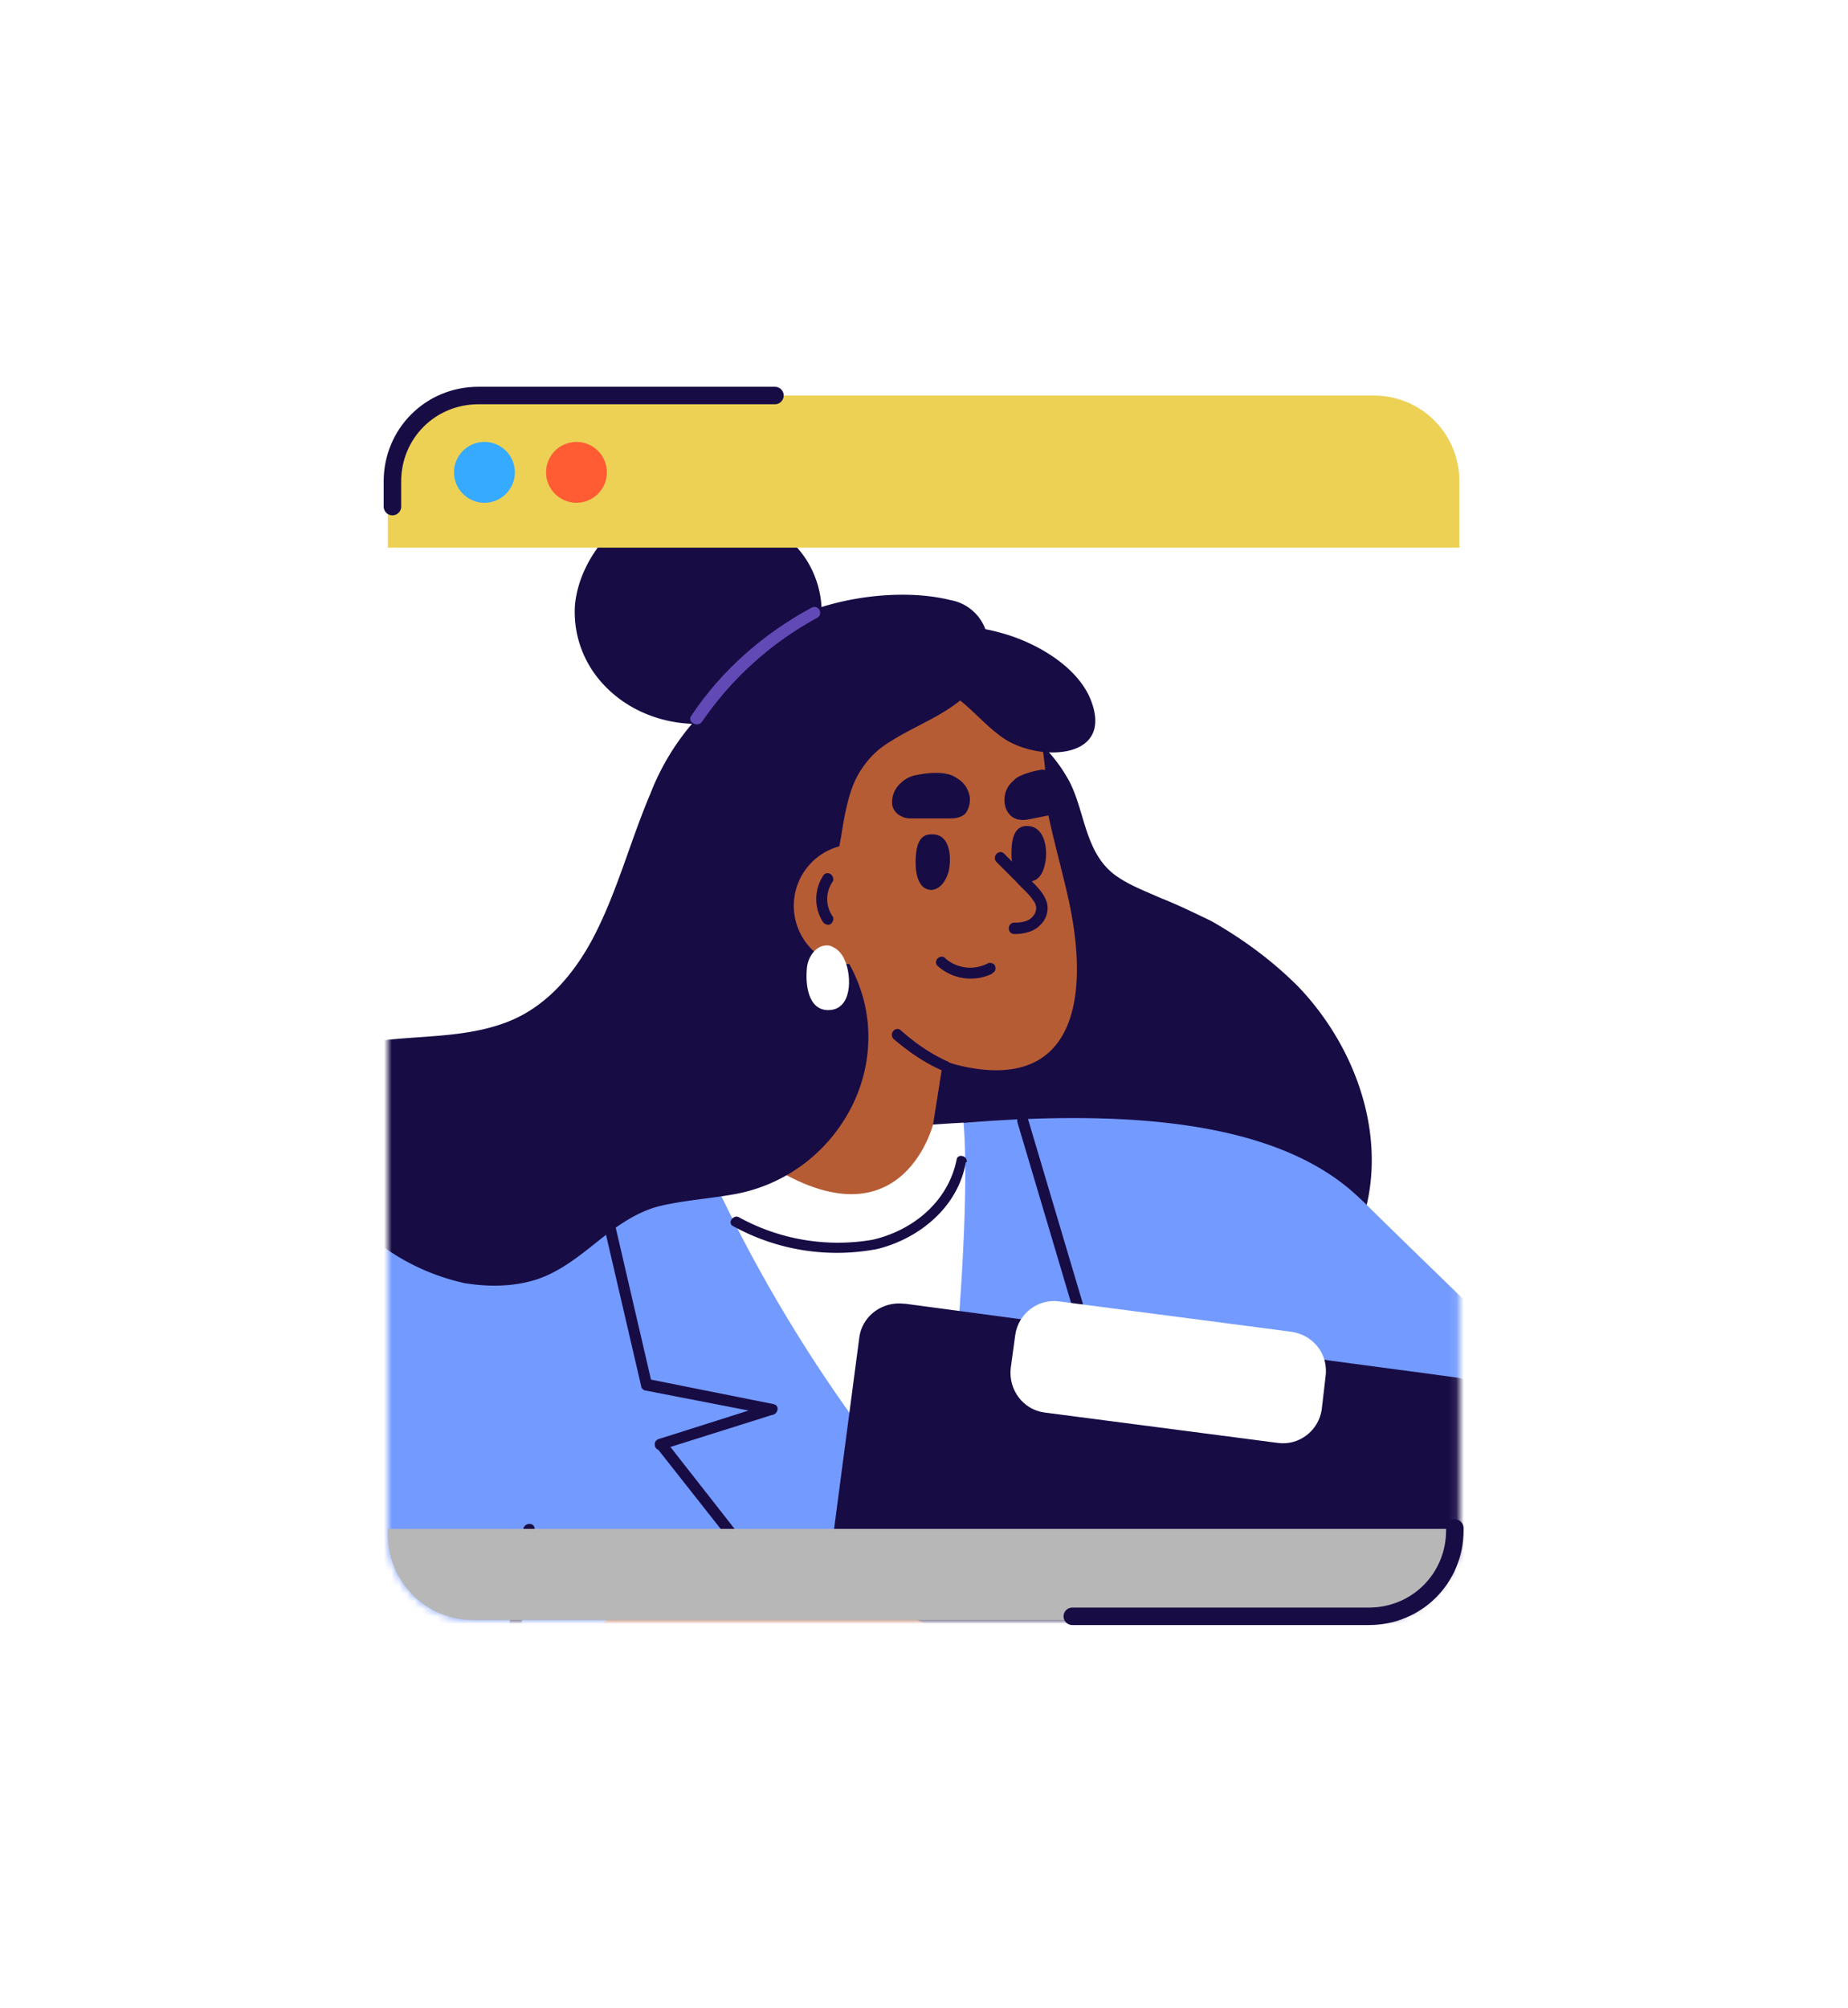 <svg width="243" height="264" fill="none" xmlns="http://www.w3.org/2000/svg"><g filter="url(#a)"><rect width="140.9" height="161" rx="11.3" transform="matrix(-1 0 0 1 191.9 32)" fill="#fff"/><mask id="b" style="mask-type:alpha" maskUnits="userSpaceOnUse" x="51" y="32" width="141" height="161"><rect width="140.9" height="161" rx="11.3" transform="matrix(-1 0 0 1 191.9 32)" fill="#fff"/></mask><g mask="url(#b)"><path d="M102.9 72.8c4.6-1.4 9.4-2.2 14.2-2.2 4.9 0 9.8.9 14.1 3.2 4 2 7.4 5.1 9.5 9.1 2 4 2 9.3 6 12.2 1.8 1.3 4 2.1 6 3 2.3.9 4.5 2 6.6 3 4.2 2.4 8 5.2 11.4 8.6 6.8 7.1 11 17.4 9.3 27.3-1.7 9.8-9.7 18.6-20 19.5-1 0-1.5-.6-1.7-1.4h-1a13.5 13.5 0 0 1-8.3 8c-5.2 2-10.6 1.2-15.8-.4-5.3-1.7-10.3-4-15.8-5 1.3-29.1-2.9-58-14.5-85Z" fill="#180C45"/><path d="M34.6 123.2c4.3-3.5 9.3-5.5 14.8-6.3 5.7-.8 11.7-.4 17.2-2.5 5.3-2 9-6.5 11.5-11.3 3.1-6 4.8-12.6 7.4-18.7a32 32 0 0 1 10.4-13.9c4.3-3 10-4.2 15-2.7l.5-.5c1.7-2.1 4.3-3.5 7-4.1.1-.4.4-.7.9-.8a55 55 0 0 1 2.7-.6c8.7 28 9.8 57.2 5.5 86l-1.5-.5c-6-1.6-12-1.9-18-.5A100.2 100.2 0 0 0 55.2 182c-3.1 3.8-6.8 7.6-11.8 8.4-5.5.8-10.5-2.8-13.6-7-.8-1-1.5-2-2-3.2-.6-1 0-2 .9-2.3a52 52 0 0 1-7.4-26.3 37.1 37.1 0 0 1 13.3-28.3Z" fill="#180C45"/><path d="M141.2 187.3c9.3-7.8 19-15.1 29.1-21.8 6-4 12.3-7.7 19-10.5l19.1 20c7 7.1 13.8 14.3 20.7 21.5l13-31.2c4.7-11.6 9.5-23.1 14.4-34.7l7.1-17.3c2.2-5.1 4.3-10.3 7-15.1 5-8.7 12.8-17 23.2-18.5l4.4-1c8-1.3 16.3-1.6 24.5-1.3l12.2.8c3.8.4 8 .4 11.2 2.5 3 2 4.4 5.7 2.8 9-1.8 3.6-5.4 5-9 5.8-4.5 1-9.1 1.7-13.7 2h-1c2 .9 3.9 2 5.5 3.5 2 2 3.7 5 2.4 7.8-1.2 2.5-3.6 3.9-6 4.8a7 7 0 0 1 3.4 6.2c0 5.2-4.6 8.5-9.3 10.1-4.9 26.4-24.6 64-29 75.1-4 10.2.5 36.2-5.7 45.2-14.8 21.5-37.4 36.9-64.1 27.9-19.2-6.5-36.5-21.3-49.8-36.3a283.8 283.8 0 0 1-35.9-50.6l4.5-3.9Z" fill="#B65C35"/><path d="M128.3 183.7a205.5 205.5 0 0 1 7.4-22.1 43.5 43.5 0 0 1 22.7-24.2c7.6-2.9 15-5.2 21.3 1 8.7 8.6 19.6 18.9 28 27.6l21.4 22 21-44.3 2-4 8.9 5.7c12.6 8.1 25.2 16 37.7 24.4a1061 1061 0 0 0 23 15.1 476 476 0 0 1-23.5 56c-4.7 9.4-9.6 18.8-16.4 26.9a54.6 54.6 0 0 1-24.7 17 65.5 65.5 0 0 1-30.5 2.1 85 85 0 0 1-29-10.8c-19.3-11.1-34.7-28-48.5-45-5.7-7-11.1-14.3-16.6-21.5-1.8-8.6-3.5-17.3-4.2-25.9Z" fill="#739AFF"/><path d="M29 167.4a57.1 57.1 0 0 1 38-32 161 161 0 0 1 25.1-4c4.6-.4 9.2-.8 13.8-1.4 7.8-1 17.3-2.3 27.2-2.8 20.5-1 42.1 1.2 50.2 16.3 3.6 6.6 2.8 14.8.8 22a598.7 598.7 0 0 1-17 52.8c-3.5 9 7.6 15.4 3.4 24.1a440.1 440.1 0 0 1-34.3 50.2c-11.9 12.6-26.2-2-40-12.8-13.1-10.5-33.7-9.8-45.7-21.4a94 94 0 0 1-25.6-44c-4-15.6-3-32.4 4-47Z" fill="#739AFF"/><path d="m135.2 127.2 9.3 31.3c.3 1-1.1 1.3-1.4.4l-9.3-31.3c-.3-1 1.2-1.4 1.4-.4ZM101.3 166l-16.5-3.2a.7.7 0 0 1-.5-.6l-7.2-31c-.3-.9 1.2-1.3 1.4-.4l7.2 31-.5-.5 16.5 3.3c1 .2.5 1.6-.4 1.4Z" fill="#180C45"/><path d="M101.6 166 87 170.6c-.9.3-1.3-1.1-.4-1.4l14.5-4.6c.9-.3 1.3 1.1.4 1.4Z" fill="#180C45"/><path d="m87.5 169.4 16.3 20.8c.6.8-.5 1.8-1 1l-16.4-20.8c-.6-.7.5-1.8 1-1Z" fill="#180C45"/><path d="M106 130c7.7-1 11-1.9 20.7-2.4 1 12-1.6 38.5-2.1 40.4-.5 1.6-.8 3.3-2 4.6a3.7 3.7 0 0 1-4.9.7c-1.4-1-2.4-2.6-3.4-4a193.6 193.6 0 0 1-22.1-37.8l13.7-1.5Z" fill="#fff"/><path d="M127 132.8c-1 5.8-6 10-11.6 11.4a28.2 28.2 0 0 1-19-3c-.8-.4 0-1.5.7-1.2a27 27 0 0 0 17.6 3c5.3-1.2 10-5 11.1-10.6.2-.8 1.5-.4 1.3.4ZM119 151.4l72.5 9.7c2.8.4 4.8 3 4.4 5.8l-13.6 101.6c-.4 2.8-3 4.8-5.8 4.4l-72.5-9.7c-2.8-.4-4.8-3-4.4-5.8L113 155.8c.4-2.8 3-4.7 5.8-4.4Z" fill="#180C45"/><path d="m139.3 151.1 30.6 4c2.9.5 4.8 3 4.4 5.9l-.5 4.3c-.4 2.8-3 4.8-5.8 4.4l-30.7-4c-2.8-.4-4.7-3-4.4-5.8l.6-4.4c.4-2.8 3-4.8 5.8-4.4Z" fill="#fff"/><path d="M-6.3 269.3a344.2 344.2 0 0 1 20-72.8c0-1 .6-2.2 1.8-2a153.3 153.3 0 0 1 48.3 20.2l4.1-6.2c6.8-10.1 14.6-22.5 28-23.6h1.6c.2-.2.5-.3 1-.3 6.1.3 11.8 3 17.2 5.8l9.2 4.8c2.7 1.4 5.7 2.6 8.1 4.6 2.3 1.8 4 4.4 4.2 7.4a7.4 7.4 0 0 1-4 6.7 9.5 9.5 0 0 1-4 1.3c1.4.7 2.7 1.5 3.8 2.4 2.3 1.8 4 4.4 4.2 7.4a7.4 7.4 0 0 1-4 6.7c-3 1.9-6.4 1.6-9.6.5a9.3 9.3 0 0 1 2.4 5.6 7.4 7.4 0 0 1-4 6.7c-5.4 3.3-11.5-.1-16.5-2.6l-.8-.4c-5.5 12.3-15.5 25.2-24.1 37.7-4.3 6.3-1 12.6-5.3 18.9a112 112 0 0 1-13 16 51.2 51.2 0 0 1-16.7 11.5 35.7 35.7 0 0 1-23.8.9c-2.7-.7-5.3-1.7-7.7-3C6 319-.2 311.5-3.5 303a68.6 68.6 0 0 1-2.8-33.7Z" fill="#B65C35"/><path d="M103 283.1s-24.5 32.3-48.2 49c-23.7 16.7-55.5-.3-62-19.5-6.4-19.2-4.6-51.9 5.6-82C8.6 200.2 27.7 147.3 55 140c27.2-7.4 8.8 74.7 8.8 74.7L53 230l50 53.1Z" fill="#739AFF"/><path d="M70.4 181.2A240 240 0 0 1 64 214c-.3.9-1.7.5-1.4-.4 2.8-10.7 4.9-21.6 6.2-32.5.1-1 1.6-1 1.5 0Z" fill="#180C45"/><path d="m126.7 102.5-4 25.3s-4.4 17.7-23.6 4l8.1-36.5 19.5 7.2Z" fill="#B65C35"/><path d="M96.8 93.3a12.3 12.3 0 0 1-3-5.7c-2.6-13.7 10.7-26.8 23.8-27 4.7-.1 9.4 1.5 13 4.4 4.2 3.3 7.1 10.8 7 20.7.4 3 2.5 10.2 3.2 14 2.4 12.4 0 23.8-14.6 20.4-5.5-1.3-9.6-6-12.8-10.2-2.4-3-4.1-6.5-6.7-9.4-2.2-2.4-5.4-3.2-7.9-5.2l-2-2Z" fill="#B65C35"/><path d="M51.3 136c4.6-1.4 9-2.8 13-5.4 6-3.7 11-9 13.4-15.5 2-1 4.1-1.8 6.2-2.7 3.2-1.5 6.5-2.9 9.7-4.5 2.6-1.3 5.3-2.8 7-5.3l.6-1.3c-1.7-1-.7-3.2.9-3.3 1-1.5 3.8-1.2 3.8 1l-.1 1a21 21 0 0 1 7.7 11.2c1.5 5.5.5 11.4-2.6 16.2a21.5 21.5 0 0 1-14.3 9.6c-3.3.6-6.7.8-10 1.6-3 .8-5.5 2.6-8 4.6-2.5 2-5 4-8 5-3.1 1-6.4 1-9.5.5a29 29 0 0 1-16-9.7l-.6-.7 6.8-2.3Z" fill="#180C45"/><path d="M86.8 88.6c.7-2.6 3.2-2.8 4.4-5 3-5.5 0-10.6 7.8-18.7 5.5-5.7 18-8 26-6a6 6 0 0 1 4.8 4.6c.5 2.1 0 4.3-1.2 6.1-2.8 4-7.7 5.4-11.7 8-2 1.2-3.5 3-4.5 5.1-1 2.3-1.4 4.8-1.8 7.3-.9 5-2 9.7-5.7 13.4a14.6 14.6 0 0 1-12.2 4.6 7 7 0 0 1-5.7-4.4c-.8-2-.9-4.3-1-6.4 0-3 .2-5.8.8-8.6Z" fill="#180C45"/><path d="M115.8 91.6a8.1 8.1 0 1 1-8 14.1 8.1 8.1 0 0 1 8-14Z" fill="#B65C35"/><path d="M109.5 104.5c.7.3 1.3 1 1.6 1.8.9 2 1 6.5-2.2 6.5-2.7 0-3-3.5-2.8-5.5.1-1.3 1-2.9 2.5-3 .3 0 .6 0 .9.2Z" fill="#fff"/><path d="M133.1 87.4c.9.6 1.8.4 2.8.2l2-.4c2.7-.9 1.8-6.2-1-6-1.2.2-3 .7-3.6 1.4-.7.6-1.1 1.3-1.2 2.2-.1 1 .2 2 1 2.6ZM117.3 85.5c0 .8.5 1.5 1.2 1.8.5.3 1 .3 1.6.3h4c1 0 2 .1 2.8-.6.6-.7.8-1.9.5-2.7-.3-1-.9-1.6-1.6-2-1.3-1-3.9-.7-5.3-.4-.7.1-1.5.5-2 1-.8.7-1.2 1.6-1.2 2.6ZM108.2 101.2a5.6 5.6 0 0 1 0-6c.2-.4.6-.5 1-.3.3.2.5.7.3 1a4 4 0 0 0 0 4.6c.2.3 0 .8-.3 1-.3.2-.8 0-1-.3ZM134.8 88.6c2.8-.2 3 3.5 2.6 5-.2 1-.7 2.2-2 2.3-1.9.2-2.3-2-2.4-3.3 0-1.4 0-3.8 1.8-4ZM122.4 89.7c2.8-.2 2.7 3.6 2.3 5-.3 1-1 2.2-2.2 2.3-1.8 0-2.1-2.3-2.1-3.5 0-1.4.1-3.8 2-3.8Z" fill="#180C45"/><path d="M133.4 101.3c.8 0 1.8-.1 2.4-.8.6-.7.6-1.5 0-2.2-.6-.9-1.5-1.6-2.2-2.4l-2.6-2.6c-.6-.7.4-1.8 1.1-1l3 3c1 1 2.1 2 2.5 3.2.4 1.1 0 2.4-.9 3.2-.8.8-2.1 1.1-3.3 1.1-1 0-1-1.5 0-1.5ZM123.8 120.7c-2.3-1-4.4-2.5-6.3-4.1-.3-.3-.3-.8 0-1.1.3-.3.7-.3 1 0 1.8 1.6 3.8 3 6 4 .4.1.5.6.3 1-.2.3-.7.4-1 .2ZM123.5 63c2.5-1 5.6-.5 8.1.2 4.5 1.2 10.2 4.4 11.9 9 2.8 7.5-6.3 7.9-11 5.2-2-1.2-3.6-3-5.3-4.5-1.1-1-3-2.6-4.7-2.3-.9.1-1.6-.2-2-1-1.7-2.6.4-5.8 3-6.7ZM130.5 108a6.5 6.5 0 0 1-7.2-1c-.3-.2-.3-.7 0-1 .3-.3.8-.3 1 0a5 5 0 0 0 5.5.7c.3-.2.8-.1 1 .2.2.4.1.9-.3 1ZM75.6 59.6c.3-3.4 2-6.7 4.3-9.2 6.9-7.2 21-4.9 26.2 3.3a13 13 0 0 1 1.3 10.9 14.9 14.9 0 0 1-7.2 8.4c-6.8 3.8-16 2.6-21.2-3.4a13.9 13.9 0 0 1-3.4-10Z" fill="#180C45"/><path d="M107.5 61.2c-6.1 3.3-11.3 8-15.2 13.7-.6.8-2 0-1.4-.8 4-6 9.5-10.8 15.8-14.2.9-.5 1.6.8.8 1.3Z" fill="#614AB5"/></g><path d="M191.9 43.3c0-6.3-5-11.3-11.3-11.3H62.3C56 32 51 37 51 43.3V52h140.9v-8.8Z" fill="#ECD155"/><path d="M101.9 32h-39c-6.3 0-11.3 5-11.3 11.3v3.3" stroke="#180C45" stroke-width="2.3" stroke-linecap="round"/><path d="M191.9 181H51v.7c0 6.3 5 11.3 11.3 11.3h118.3c6.2 0 11.3-5 11.3-11.3v-.8Z" fill="#B7B7B7"/><circle cx="75.8" cy="42.1" r="4" fill="#FF5C33"/><circle cx="63.7" cy="42.1" r="4" fill="#35AAFF"/><path d="M141 192.5h39c6.3 0 11.3-5 11.3-11.3v-.3" stroke="#180C45" stroke-width="2.3" stroke-linecap="round"/></g><defs><filter id="a" x=".4" y=".9" width="242" height="262.8" filterUnits="userSpaceOnUse" color-interpolation-filters="sRGB"><feFlood flood-opacity="0" result="BackgroundImageFix"/><feColorMatrix in="SourceAlpha" values="0 0 0 0 0 0 0 0 0 0 0 0 0 0 0 0 0 0 127 0" result="hardAlpha"/><feOffset dy="20"/><feGaussianBlur stdDeviation="25"/><feComposite in2="hardAlpha" operator="out"/><feColorMatrix values="0 0 0 0 0 0 0 0 0 0 0 0 0 0 0 0 0 0 0.25 0"/><feBlend in2="BackgroundImageFix" result="effect1_dropShadow_376_3150"/><feBlend in="SourceGraphic" in2="effect1_dropShadow_376_3150" result="shape"/></filter></defs></svg>